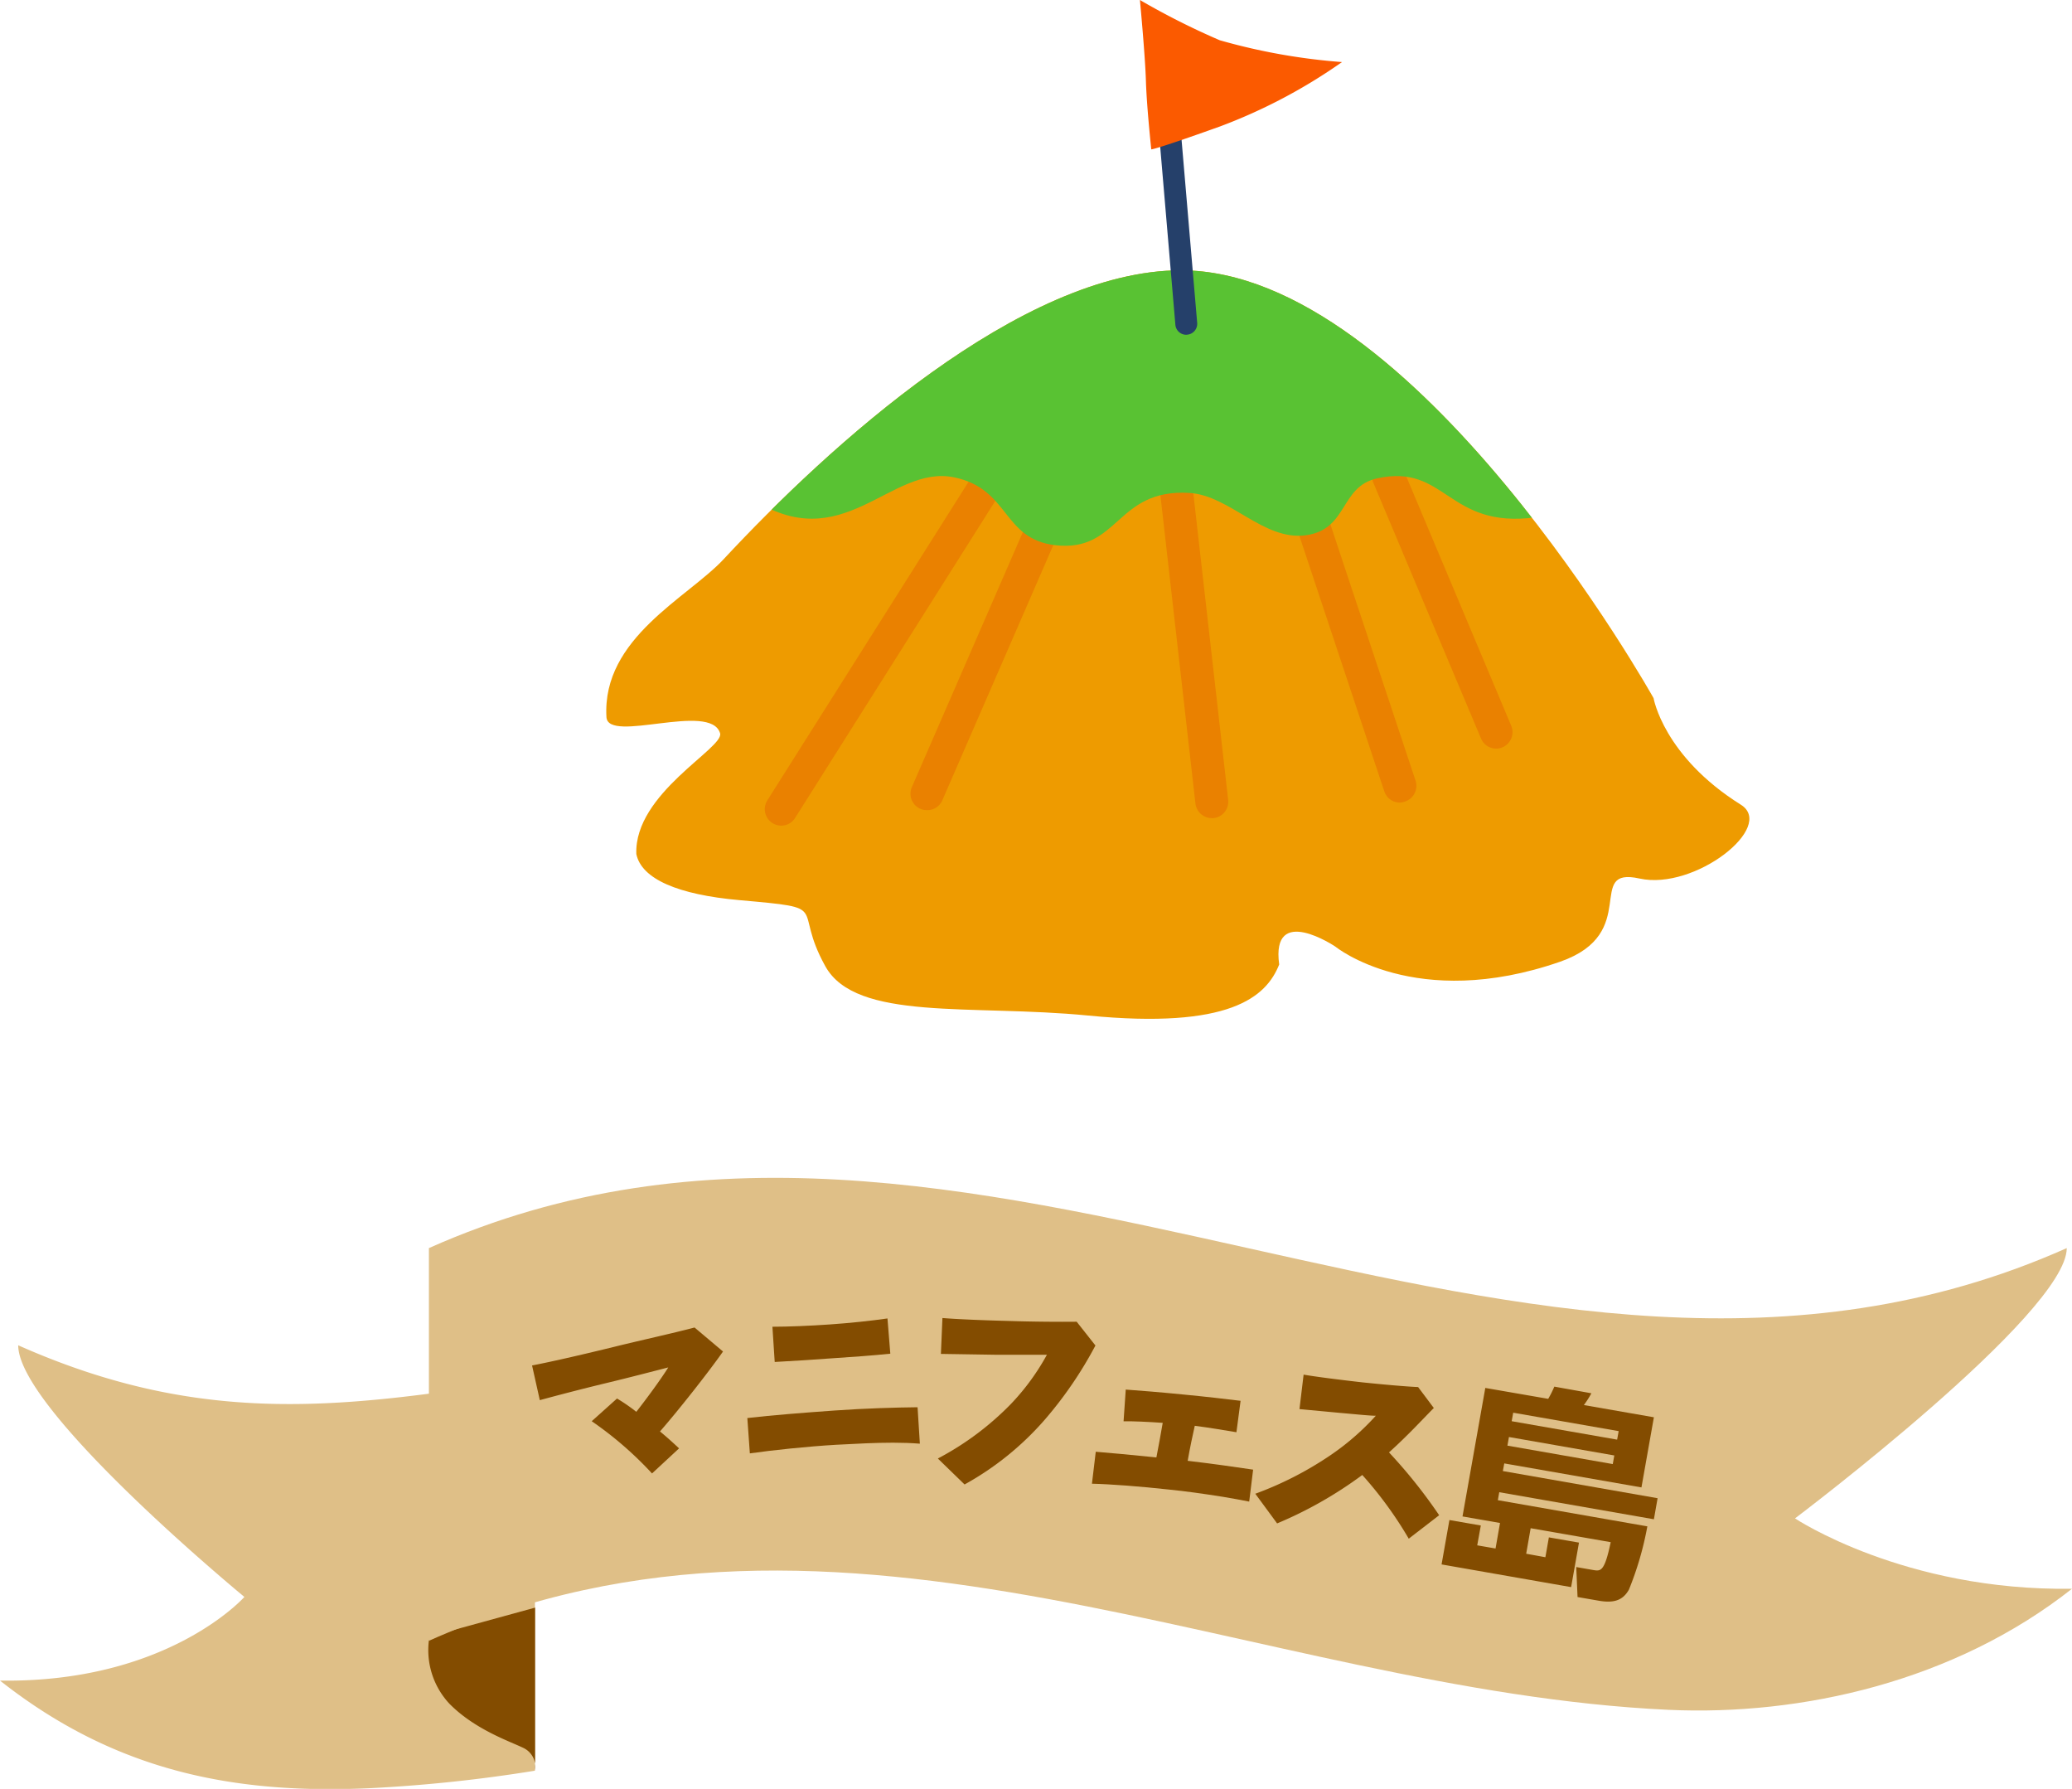 <svg xmlns="http://www.w3.org/2000/svg" xmlns:xlink="http://www.w3.org/1999/xlink" viewBox="0 0 190 164"><defs><style>.cls-1{fill:#ee9b00;}.cls-2{fill:none;}.cls-3{clip-path:url(#clip-path);}.cls-4{opacity:0.5;}.cls-5{fill:#e56700;}.cls-6{fill:#59c233;}.cls-7{fill:#25406a;}.cls-8{fill:#fb5a00;}.cls-9{fill:#dfbf87;}.cls-10{fill:#834c00;}</style><clipPath id="clip-path"><path class="cls-1" d="M151.63,64s-21.9-39.22-43.34-39.22C93.61,24.77,75.91,41,66.38,51.24c-3.28,3.54-11.19,7.24-10.77,14.5.14,2.46,9.55-1.43,10.42,1.48.41,1.35-7.88,5.49-7.68,11.07.47,2.3,3.84,3.73,9.44,4.23,8.72.78,4.77.44,7.89,6.06,2.82,5.08,13.39,3.47,24.09,4.52,13,1.27,16.34-1.69,17.53-4.68-.77-5.62,5.15-1.64,5.15-1.64s7.34,6,20.63,1.38c7.45-2.61,2.19-8.74,7.26-7.62s12.52-4.75,9.29-6.77C152.54,69.33,151.63,64,151.63,64Z"/></clipPath></defs><g id="レイヤー_2" data-name="レイヤー 2"><g id="design"><path class="cls-2" d="M105.38,102c-2,0-4.13-.12-6.45-.34-2.68-.26-5.45-.35-8.13-.42-9-.26-18.22-.53-22.63-8.48q-.48-.87-.84-1.65l-.3,0c-10-.9-15.8-4.64-17.1-11.1l-.13-.69,0-.7a14.68,14.68,0,0,1,.86-5.5A9.44,9.44,0,0,1,47,66.23c-.57-9.83,6.53-15.51,10.77-18.9.88-.7,43.16-14.26,43.57-14.71,12.4-13.32,55.26,22.71,57.76,27.18l1,1.76v.78a10.17,10.17,0,0,0,4.09,4.14A10.15,10.15,0,0,1,168.59,78c-1.65,5.79-8,10-13.93,11a14.6,14.6,0,0,1-8.74,7.27,38,38,0,0,1-12.52,2.24,29.32,29.32,0,0,1-11.17-2.11C118.68,100.12,113,102,105.38,102Z"/><path class="cls-1" d="M151.63,64s-21.9-39.22-43.34-39.22C93.61,24.77,75.91,41,66.38,51.24c-3.28,3.54-11.19,7.24-10.77,14.5.14,2.46,9.55-1.43,10.42,1.48.41,1.35-7.88,5.49-7.68,11.07.47,2.3,3.84,3.73,9.44,4.23,8.72.78,4.77.44,7.89,6.06,2.82,5.08,13.39,3.47,24.09,4.52,13,1.27,16.34-1.69,17.53-4.68-.77-5.62,5.15-1.64,5.15-1.64s7.34,6,20.63,1.38c7.45-2.61,2.19-8.74,7.26-7.62s12.52-4.75,9.29-6.77C152.54,69.33,151.63,64,151.63,64Z"/><g class="cls-3"><g class="cls-4"><path class="cls-5" d="M71.63,75.69a1.51,1.51,0,0,1-1.27-2.31l21.86-34.6a1.5,1.5,0,0,1,2.54,1.61L72.9,75A1.49,1.49,0,0,1,71.63,75.69Z"/></g><g class="cls-4"><path class="cls-5" d="M85,74.27a1.57,1.57,0,0,1-.6-.12,1.51,1.51,0,0,1-.78-2L97.75,39.7a1.5,1.5,0,0,1,2-.79,1.52,1.52,0,0,1,.78,2L86.41,73.37A1.5,1.5,0,0,1,85,74.27Z"/></g><g class="cls-4"><path class="cls-5" d="M111.11,75a1.51,1.51,0,0,1-1.49-1.34l-3.53-31.06a1.5,1.5,0,0,1,3-.34l3.53,31.06A1.51,1.51,0,0,1,111.28,75Z"/></g><g class="cls-4"><path class="cls-5" d="M128.38,73.58a1.51,1.51,0,0,1-1.43-1l-9.86-29.66a1.51,1.51,0,0,1,2.86-1l9.86,29.66a1.52,1.52,0,0,1-1,1.91A1.5,1.5,0,0,1,128.38,73.58Z"/></g><g class="cls-4"><path class="cls-5" d="M137.2,68.63a1.51,1.51,0,0,1-1.39-.92l-9.87-23.44a1.5,1.5,0,0,1,2.77-1.17l9.87,23.44a1.51,1.51,0,0,1-1.38,2.09Z"/></g><path class="cls-6" d="M68.81,45.63c8.46,5.65,12.8-3.08,18.68-1.87,5.11,1.05,4.4,5.65,9.27,6.22,5.88.69,5.55-5.21,12.32-4.79,3.72.24,6.79,4.41,10.67,3.88s3.1-4.45,6.51-5.21c6.38-1.42,6.45,4.68,14.6,3.56,5.31-.74,4.8-5.32,4.8-5.32s-19-27.53-39.48-24.71S68.81,45.63,68.81,45.63Z"/></g><path class="cls-7" d="M108.78,30.69a1,1,0,0,1-1-.92L105.7,5.39a1,1,0,1,1,2-.17l2.08,24.38a1,1,0,0,1-.91,1.08Z"/><path class="cls-8" d="M104.53,0s.48,5.09.55,7.43.49,6.26.49,6.26.14.11,6.31-2.1a49.74,49.74,0,0,0,11.18-5.9,55.94,55.94,0,0,1-11.21-2A68,68,0,0,1,104.53,0Z"/><path class="cls-9" d="M49.06,126.33c-17.19,2.7-30.2,4.64-47.39-3,0,6,20.74,23.07,20.74,23.07s-7,7.9-22.41,7.67c10.79,8.51,21.84,10.42,34,9.86a137.22,137.22,0,0,0,15.05-1.6Z"/><path class="cls-10" d="M41.81,149.37a14.36,14.36,0,0,0-2.48,1,7.21,7.21,0,0,0,1.87,5.81c2.39,2.43,5.68,3.5,6.87,4.1a1.93,1.93,0,0,1,1,2V147.38Z"/><path class="cls-9" d="M190,145.65c-10.79,8.51-24.83,11.66-37,11.1-37.89-1.76-75.78-23.21-113.67-6.33v-36c50.06-22.31,100.13,22.31,150.19,0,0,6-24.92,24.78-24.92,24.78S174.61,145.88,190,145.65Z"/><path class="cls-10" d="M60.52,131.23c.71.58,1.32,1.15,1.75,1.55l-2.48,2.3a32.93,32.93,0,0,0-5.53-4.79l2.32-2.08a16.45,16.45,0,0,1,1.77,1.22c.89-1.14,2.19-2.89,2.93-4.07-1.41.36-3.54.92-5.67,1.43-2.32.56-4.57,1.15-6.11,1.57l-.71-3.18c2.12-.41,5-1.09,7.58-1.72,2.42-.6,5.33-1.23,7.32-1.76l2.61,2.2C64.89,125.91,62.13,129.39,60.52,131.23Z"/><path class="cls-10" d="M81.9,132.26c-1.65,0-3.31.09-5.21.19-2.62.15-6,.51-7.93.79L68.53,130c2.25-.26,5.18-.49,8-.69s5.63-.28,7.61-.3l.21,3.34C83.59,132.29,82.73,132.26,81.9,132.26Zm-5.69-7.73c-1.73.12-3.91.27-5.17.33l-.21-3.23c1.44,0,3.37-.08,5.26-.21s3.83-.34,5.29-.55l.26,3.23C80.17,124.26,78,124.41,76.21,124.53Z"/><path class="cls-10" d="M95.77,130.19a27.08,27.08,0,0,1-7.32,5.9L86,133.71a26.73,26.73,0,0,0,6.7-5A21.43,21.43,0,0,0,96,124.2l-4.61,0-5.11-.08.14-3.29c1.32.11,3.72.21,6.1.27,2.1.07,4.66.09,6.21.07l1.72,2.18A36.37,36.37,0,0,1,95.77,130.19Z"/><path class="cls-10" d="M112.13,137.22c-1.7-.27-3.46-.52-5-.67-2.53-.28-5.29-.49-7-.53l.35-2.93c1.16.09,3.39.3,5.56.52.18-.92.42-2.23.58-3.17-1.33-.09-2.7-.16-3.59-.14l.2-2.91c1.12.08,3.26.25,5.35.46,1.8.17,4.07.43,5.18.57l-.38,2.88c-1.15-.19-2.51-.42-3.82-.59-.18.81-.42,1.89-.65,3.21,2.19.26,4.49.58,6,.81l-.36,2.93C113.82,137.52,112.94,137.35,112.13,137.22Z"/><path class="cls-10" d="M129.18,141.06a35.58,35.58,0,0,0-4.26-5.84,37.25,37.25,0,0,1-7.81,4.44l-2-2.72a31.6,31.6,0,0,0,6.77-3.45,23.14,23.14,0,0,0,4.28-3.7c-.57,0-1.86-.14-3.26-.26l-3.74-.35.38-3.16c1.19.21,3.55.5,5.4.71,1.64.17,3.9.38,5.1.43l1.44,1.92c-1,1-2.35,2.49-4.11,4.07a47,47,0,0,1,4.6,5.76Z"/><path class="cls-10" d="M141.71,142.76l.32-1.82,2.76.48-.72,4.08-11.88-2.08.72-4.07,2.88.5-.33,1.82,1.68.29.41-2.34-3.44-.6,2.09-11.78,5.77,1a9.72,9.72,0,0,0,.56-1.12l3.4.61a9.29,9.29,0,0,1-.69,1.08l6.42,1.12-1.14,6.43-12.58-2.2-.13.7L152,137.35l-.34,1.93-14.18-2.48-.13.73,13.71,2.4a29.17,29.17,0,0,1-1.69,5.8c-.56,1-1.4,1.27-2.86,1l-1.85-.32-.12-2.75,1.54.27c.7.12,1.05.18,1.62-2.55l-7.34-1.28-.41,2.34Zm6.32-9.33-9.66-1.69-.14.79,9.66,1.69Zm.4-2.23-9.67-1.69-.14.78,9.67,1.69Z"/></g></g></svg>